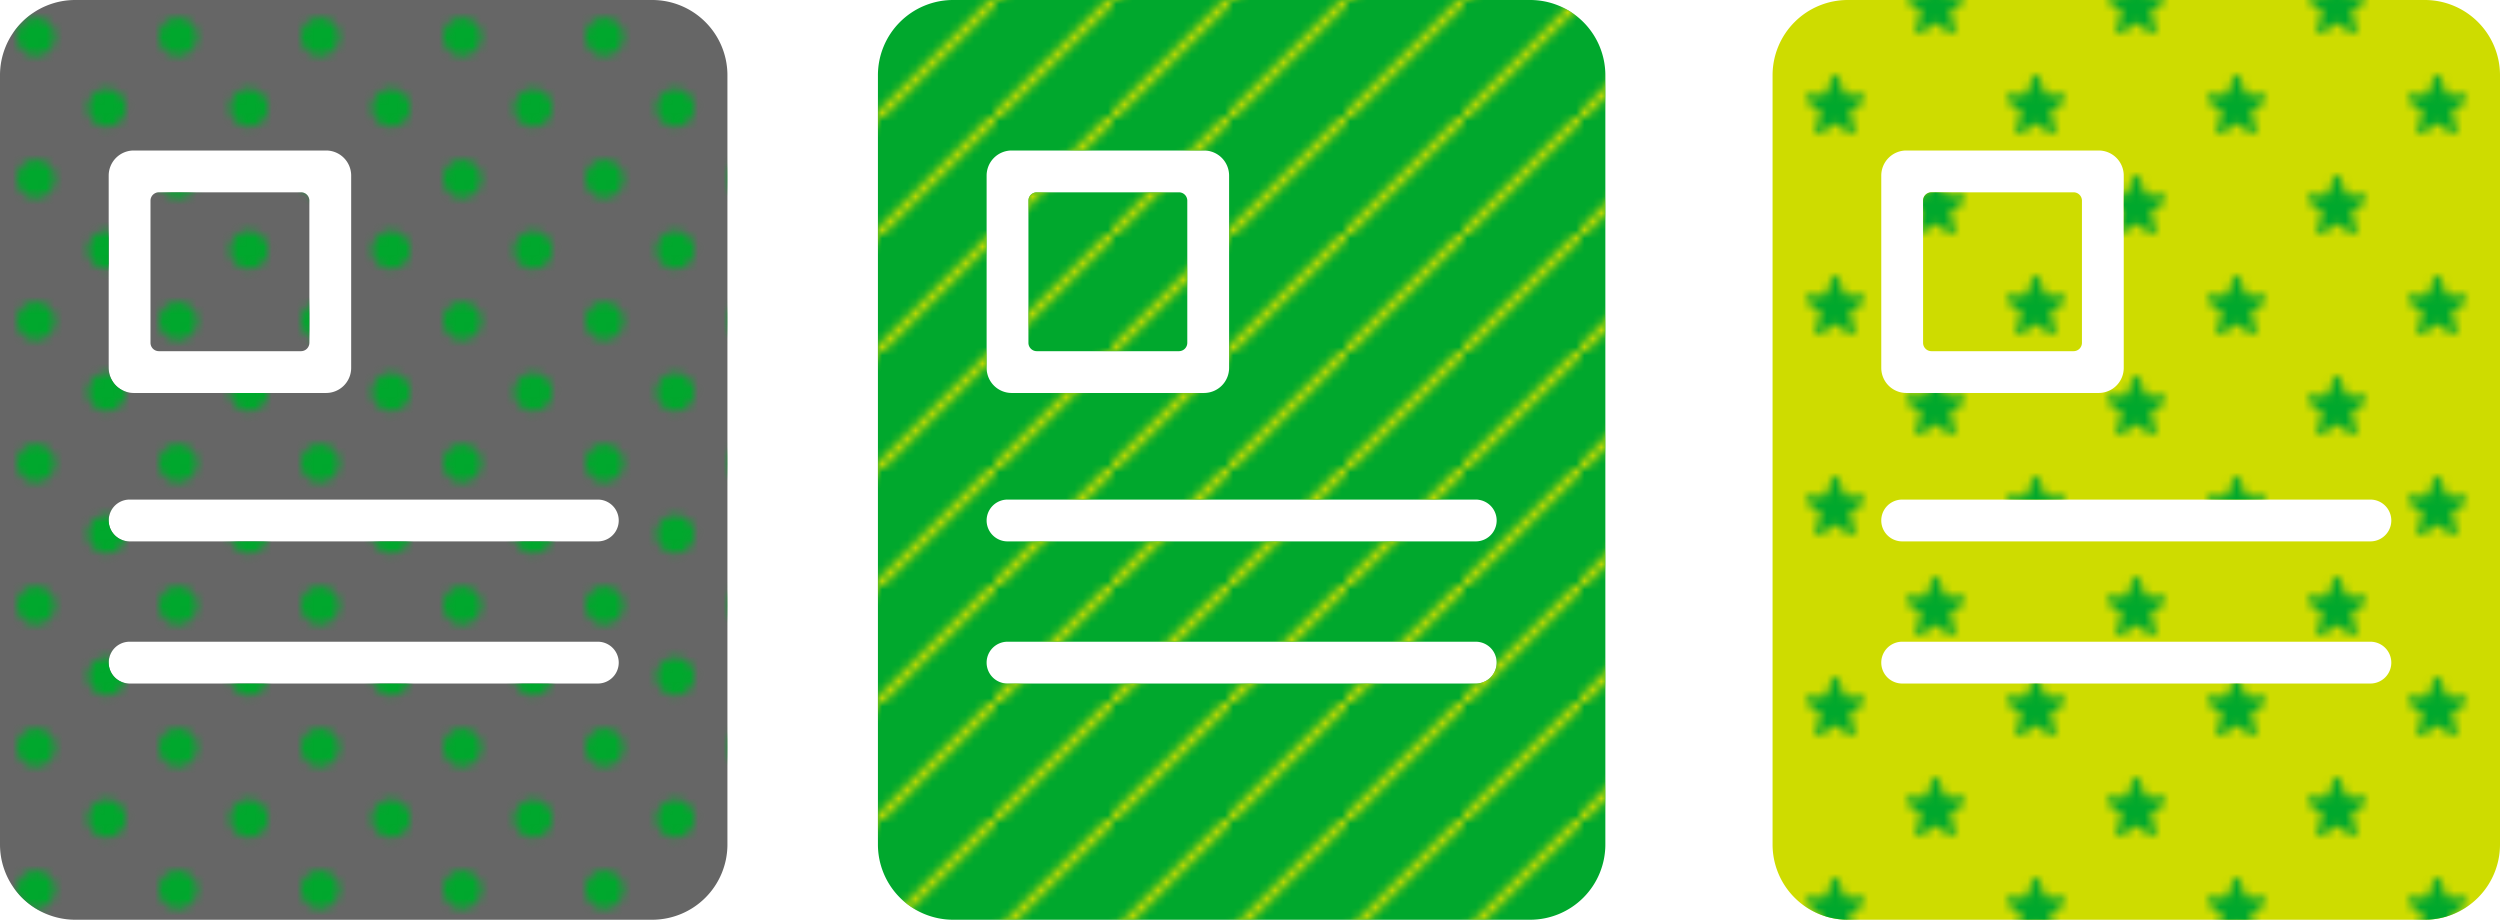 <svg width="299" height="110" xmlns="http://www.w3.org/2000/svg" xmlns:xlink="http://www.w3.org/1999/xlink"><defs><path id="c" d="M9 0h69a9 9 0 0 1 9 9v92a9 9 0 0 1-9 9H9a9 9 0 0 1-9-9V9a9 9 0 0 1 9-9zm6.5 64.75h56a2.5 2.5 0 1 0 0-5h-56a2.5 2.5 0 1 0 0 5zm0 17h56a2.5 2.5 0 1 0 0-5h-56a2.5 2.5 0 1 0 0 5zM16 18a3 3 0 0 0-3 3v23a3 3 0 0 0 3 3h23a3 3 0 0 0 3-3V21a3 3 0 0 0-3-3H16zm3 5h17a1 1 0 0 1 1 1v17a1 1 0 0 1-1 1H19a1 1 0 0 1-1-1V24a1 1 0 0 1 1-1z"/><path id="a" d="M3.943 24.337l.507 1.629c.062.2.242.335.443.335h1.64c.452 0 .64.604.274.881L5.48 28.187a.5.5 0 0 0-.17.546l.507 1.627c.139.45-.353.822-.718.545l-1.326-1.006a.453.453 0 0 0-.549 0L1.9 30.905c-.365.277-.857-.096-.718-.545l.507-1.627a.5.5 0 0 0-.17-.546L.193 27.182c-.365-.277-.178-.881.274-.881h1.64c.201 0 .38-.135.443-.335l.507-1.629a.46.46 0 0 1 .886 0"/><pattern id="d" x="0" y="-3" width="24" height="24" patternUnits="userSpaceOnUse"><use fill="#00A82D" transform="translate(4 -12)" xlink:href="#a"/><use fill="#00A82D" transform="translate(16 -24)" xlink:href="#a"/></pattern><pattern id="e" x="0" y="0" width="14" height="14" patternUnits="userSpaceOnUse"><path stroke="#CEDC00" stroke-linecap="round" d="M-1 15L15-1"/></pattern><path id="b" d="M39.562 28.395a2.272 2.272 0 1 1-4.544 0 2.272 2.272 0 0 1 4.544 0"/><pattern id="f" x="0" y="0" width="17" height="17" patternUnits="userSpaceOnUse"><use fill="#00A82D" transform="translate(-33 -24)" xlink:href="#b"/><use fill="#00A82D" transform="translate(-24.5 -15.5)" xlink:href="#b"/></pattern></defs><g transform="translate(212)"><use fill="#CEDC00" xlink:href="#c"/><use fill="url(#d)" xlink:href="#c"/></g><g transform="translate(105)"><use fill="#00A82D" xlink:href="#c"/><use fill="url(#e)" xlink:href="#c"/></g><use fill="#666" xlink:href="#c"/><use fill="url(#f)" xlink:href="#c"/></svg>